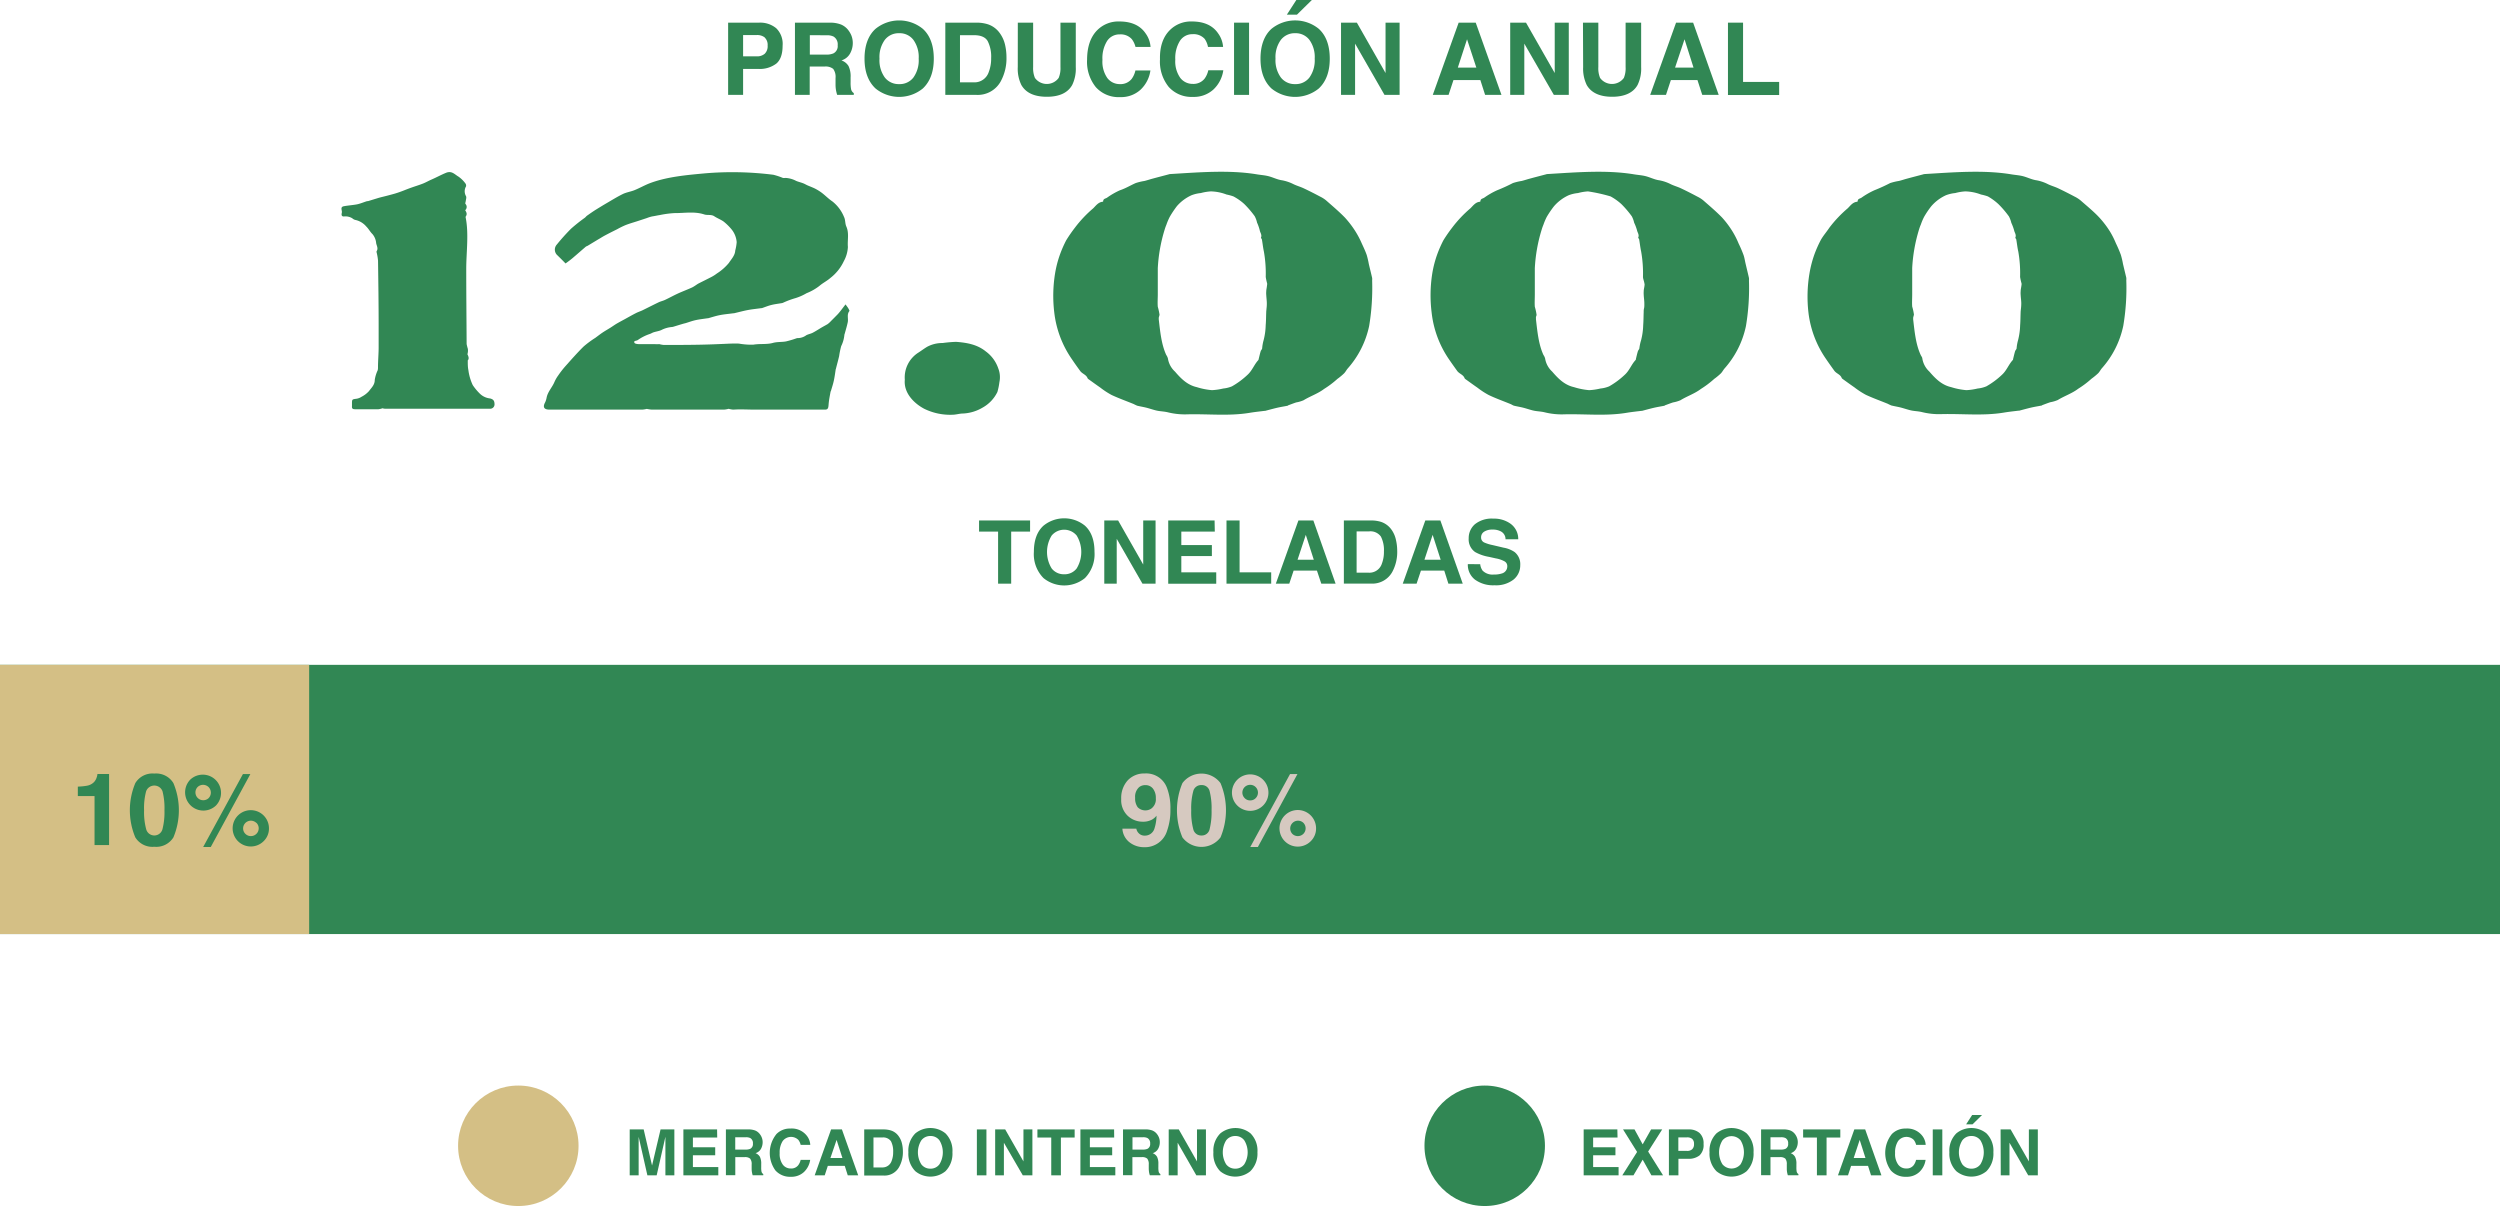 <svg xmlns="http://www.w3.org/2000/svg" viewBox="0 0 572.77 276.31"><defs><style>.cls-1{fill:#318754;}.cls-2{fill:#d4bf85;}.cls-3{fill:#d6c9c0;}</style></defs><g id="Layer_2" data-name="Layer 2"><g id="Layer_1-2" data-name="Layer 1"><path class="cls-1" d="M177.85,14.58a6.3,6.3,0,0,1-4.15,1.21h-3.45v5.95h-3.43V5.19h7.1a5.75,5.75,0,0,1,3.92,1.28,5,5,0,0,1,1.46,4C179.3,12.39,178.82,13.77,177.85,14.58Zm-2.64-6a2.82,2.82,0,0,0-1.84-.55h-3.12v4.88h3.12a2.63,2.63,0,0,0,1.84-.6,2.4,2.4,0,0,0,.66-1.88A2.29,2.29,0,0,0,175.21,8.61Z"/><path class="cls-1" d="M192.69,5.62a4.09,4.09,0,0,1,1.55,1.15,5.45,5.45,0,0,1,.83,1.39,4.75,4.75,0,0,1,.31,1.75,4.91,4.91,0,0,1-.6,2.31,3.36,3.36,0,0,1-2,1.62,3.07,3.07,0,0,1,1.63,1.3,5.46,5.46,0,0,1,.47,2.59v1.11a8.2,8.2,0,0,0,.1,1.54,1.41,1.41,0,0,0,.63.95v.41h-3.81c-.11-.36-.18-.66-.23-.89a7.35,7.35,0,0,1-.14-1.42l0-1.54a3.1,3.1,0,0,0-.54-2.11,2.8,2.8,0,0,0-2-.53h-3.38v6.49h-3.38V5.19h7.91A7,7,0,0,1,192.69,5.62Zm-7.15,2.44v4.45h3.72a3.93,3.93,0,0,0,1.66-.27,1.84,1.84,0,0,0,1-1.86,2.08,2.08,0,0,0-.94-2,3.37,3.37,0,0,0-1.6-.3Z"/><path class="cls-1" d="M211.43,20.27a8.58,8.58,0,0,1-10.84,0c-1.68-1.58-2.52-3.85-2.52-6.83s.84-5.31,2.52-6.83a8.58,8.58,0,0,1,10.84,0q2.5,2.28,2.51,6.83C213.94,16.42,213.1,18.69,211.43,20.27Zm-2.16-2.51a6.77,6.77,0,0,0,1.21-4.32,6.73,6.73,0,0,0-1.21-4.3A3.93,3.93,0,0,0,206,7.61a4,4,0,0,0-3.28,1.52,6.68,6.68,0,0,0-1.22,4.31,6.71,6.71,0,0,0,1.22,4.32A4,4,0,0,0,206,19.27,3.94,3.94,0,0,0,209.27,17.76Z"/><path class="cls-1" d="M226.28,5.55a5.45,5.45,0,0,1,2.82,2.1,7.26,7.26,0,0,1,1.18,2.67,12.79,12.79,0,0,1,.31,2.74,11,11,0,0,1-1.32,5.59,6,6,0,0,1-5.56,3.09h-7.13V5.19h7.13A8.41,8.41,0,0,1,226.28,5.55Zm-6.34,2.51V18.87h3.19a3.45,3.45,0,0,0,3.42-2.42,8.51,8.51,0,0,0,.53-3.15,7.84,7.84,0,0,0-.79-3.88c-.53-.91-1.58-1.36-3.16-1.36Z"/><path class="cls-1" d="M233.19,5.19h3.51V15.35a5.77,5.77,0,0,0,.41,2.5,3.36,3.36,0,0,0,5.44,0,5.77,5.77,0,0,0,.41-2.5V5.19h3.51V15.36a8.48,8.48,0,0,1-.82,4.11q-1.52,2.7-5.81,2.7T234,19.47a8.48,8.48,0,0,1-.82-4.11Z"/><path class="cls-1" d="M251.38,6.92a6.83,6.83,0,0,1,5.09-2c2.75,0,4.77.92,6,2.74a6,6,0,0,1,1.13,3.09h-3.45a4.89,4.89,0,0,0-.85-1.79,3.41,3.41,0,0,0-2.74-1.08,3.37,3.37,0,0,0-2.92,1.52,7.44,7.44,0,0,0-1.06,4.31,6.55,6.55,0,0,0,1.12,4.17,3.55,3.55,0,0,0,2.86,1.39,3.25,3.25,0,0,0,2.72-1.2,5.08,5.08,0,0,0,.85-1.92h3.44a7.47,7.47,0,0,1-2.27,4.41,6.61,6.61,0,0,1-4.68,1.69,7,7,0,0,1-5.56-2.29,9.22,9.22,0,0,1-2-6.31C249.08,10.71,249.84,8.48,251.38,6.92Z"/><path class="cls-1" d="M268,6.92a6.83,6.83,0,0,1,5.09-2c2.75,0,4.77.92,6,2.74a6,6,0,0,1,1.13,3.09h-3.46A4.74,4.74,0,0,0,276,8.91a3.41,3.41,0,0,0-2.74-1.08,3.37,3.37,0,0,0-2.92,1.52,7.44,7.44,0,0,0-1.07,4.31,6.54,6.54,0,0,0,1.13,4.17,3.55,3.55,0,0,0,2.86,1.39,3.25,3.25,0,0,0,2.72-1.2,5.08,5.08,0,0,0,.85-1.92h3.44A7.47,7.47,0,0,1,278,20.51a6.62,6.62,0,0,1-4.69,1.69,7,7,0,0,1-5.55-2.29,9.22,9.22,0,0,1-2-6.31C265.69,10.71,266.45,8.48,268,6.92Z"/><path class="cls-1" d="M286.17,21.74h-3.44V5.19h3.44Z"/><path class="cls-1" d="M302.15,20.27a8.59,8.59,0,0,1-10.85,0c-1.67-1.58-2.51-3.85-2.51-6.83s.84-5.31,2.51-6.83a8.59,8.59,0,0,1,10.85,0q2.5,2.28,2.51,6.83C304.66,16.42,303.82,18.69,302.15,20.27ZM300,17.76a6.77,6.77,0,0,0,1.21-4.32A6.73,6.73,0,0,0,300,9.14a3.93,3.93,0,0,0-3.26-1.53,4,4,0,0,0-3.28,1.52,6.68,6.68,0,0,0-1.23,4.31,6.71,6.71,0,0,0,1.23,4.32,4,4,0,0,0,3.28,1.51A3.94,3.94,0,0,0,300,17.76ZM300.56,0l-3.42,3.36h-2.31L297,0Z"/><path class="cls-1" d="M307.24,5.19h3.63l6.57,11.54V5.19h3.22V21.74H317.2L310.46,10V21.74h-3.22Z"/><path class="cls-1" d="M334.19,5.19h3.91L344,21.74h-3.75l-1.09-3.4H333l-1.12,3.4h-3.62ZM334,15.49h4.24L336.11,9Z"/><path class="cls-1" d="M346,5.19h3.62l6.58,11.54V5.19h3.22V21.74H356L349.23,10V21.74H346Z"/><path class="cls-1" d="M362.67,5.19h3.52V15.35a5.8,5.8,0,0,0,.4,2.5,3.37,3.37,0,0,0,5.45,0,5.8,5.8,0,0,0,.4-2.5V5.19H376V15.36a8.48,8.48,0,0,1-.82,4.11c-1,1.8-3,2.7-5.82,2.7s-4.8-.9-5.83-2.7a8.59,8.59,0,0,1-.82-4.11Z"/><path class="cls-1" d="M384,5.19h3.91l5.86,16.55H390l-1.1-3.4h-6.09l-1.12,3.4h-3.62Zm-.23,10.3H388L385.94,9Z"/><path class="cls-1" d="M395.89,5.19h3.46V18.77h8.27v3H395.89Z"/><rect class="cls-1" y="152.32" width="572.77" height="61.68"/><rect class="cls-2" y="152.32" width="70.83" height="61.68"/><path class="cls-1" d="M17.83,182.39v-2.17A14.64,14.64,0,0,0,20,180a3,3,0,0,0,1.57-.85,2.83,2.83,0,0,0,.62-1.17,2.41,2.41,0,0,0,.13-.65h2.67v16.28H21.66V182.39Z"/><path class="cls-1" d="M39.73,179.42a16.08,16.08,0,0,1,0,12.43A4.62,4.62,0,0,1,35.36,194,4.61,4.61,0,0,1,31,191.85a16.08,16.08,0,0,1,0-12.43,4.59,4.59,0,0,1,4.36-2.19A4.61,4.61,0,0,1,39.73,179.42Zm-6.25,10.52a1.93,1.93,0,0,0,3.75,0,15.76,15.76,0,0,0,.45-4.3,15.56,15.56,0,0,0-.45-4.36,2,2,0,0,0-3.75,0,15,15,0,0,0-.47,4.36A15.25,15.25,0,0,0,33.48,189.94Z"/><path class="cls-1" d="M49.48,184.55a4.18,4.18,0,0,1-5.91-5.91,4.18,4.18,0,0,1,5.91,5.91Zm-1.69-1.69a1.8,1.8,0,0,0,0-2.53,1.8,1.8,0,0,0-2.53,0,1.79,1.79,0,0,0,2.53,2.53Zm7.87-5.52h1.7l-9.07,16.71H46.55Zm4.73,15.39a4.16,4.16,0,1,1,1.23-3A4,4,0,0,1,60.39,192.73Zm-1.69-4.22a1.78,1.78,0,0,0-3,1.26,1.72,1.72,0,0,0,.52,1.27,1.79,1.79,0,0,0,2.52,0,1.77,1.77,0,0,0,0-2.53Z"/><path class="cls-3" d="M258.33,178.83a5.14,5.14,0,0,1,3.93-1.62,5.06,5.06,0,0,1,5.1,3.29,12.86,12.86,0,0,1,.79,4.9,14,14,0,0,1-.76,4.93,5.28,5.28,0,0,1-5.28,3.77,5.35,5.35,0,0,1-3.29-1.09,4.26,4.26,0,0,1-1.67-3.16h3.19A2,2,0,0,0,261,191a1.86,1.86,0,0,0,1.31.45,2.28,2.28,0,0,0,2.22-1.75,10,10,0,0,0,.44-2.82,3.62,3.62,0,0,1-.93.84,4.23,4.23,0,0,1-2.21.54,5,5,0,0,1-3.45-1.34,4.94,4.94,0,0,1-1.5-3.87A6,6,0,0,1,258.33,178.83Zm5.39,6.46a2.63,2.63,0,0,0,1.09-2.41,3.42,3.42,0,0,0-.65-2.19,2.13,2.13,0,0,0-1.76-.81,2.19,2.19,0,0,0-1.41.46,2.92,2.92,0,0,0-.92,2.44,3.4,3.4,0,0,0,.59,2.17,2.47,2.47,0,0,0,3.06.34Z"/><path class="cls-3" d="M279.63,179.42a16.08,16.08,0,0,1,0,12.43,5.46,5.46,0,0,1-8.73,0,16.08,16.08,0,0,1,0-12.43,5.45,5.45,0,0,1,8.73,0Zm-6.25,10.52a1.85,1.85,0,0,0,1.89,1.48,1.83,1.83,0,0,0,1.87-1.48,16.24,16.24,0,0,0,.44-4.3,16,16,0,0,0-.44-4.36,1.81,1.81,0,0,0-1.87-1.41,1.84,1.84,0,0,0-1.89,1.41,15.12,15.12,0,0,0-.46,4.36A15.31,15.31,0,0,0,273.38,189.94Z"/><path class="cls-3" d="M289.39,184.55a4.2,4.2,0,0,1-5.92,0,4.18,4.18,0,1,1,5.92,0Zm-1.7-1.69a1.8,1.8,0,0,0,0-2.53,1.75,1.75,0,0,0-1.26-.52,1.78,1.78,0,0,0-1.26,3.05,1.68,1.68,0,0,0,1.26.52A1.71,1.71,0,0,0,287.69,182.86Zm7.87-5.52h1.7l-9.07,16.71h-1.74Zm4.74,15.39a4.19,4.19,0,1,1,1.22-3A4.05,4.05,0,0,1,300.3,192.73Zm-1.69-4.22a1.79,1.79,0,0,0-2.53,2.53,1.8,1.8,0,0,0,2.53,0,1.8,1.8,0,0,0,0-2.53Z"/><path class="cls-1" d="M236,119.24v2.56h-4.33v11.93h-3V121.8h-4.36v-2.56Z"/><path class="cls-1" d="M248.57,132.44a7.52,7.52,0,0,1-9.5,0,7.8,7.8,0,0,1-2.2-6q0-4,2.2-6a7.52,7.52,0,0,1,9.5,0q2.19,2,2.19,6A7.83,7.83,0,0,1,248.57,132.44Zm-1.9-2.2a7.25,7.25,0,0,0,0-7.55,3.74,3.74,0,0,0-5.72,0,7.19,7.19,0,0,0,0,7.55,3.51,3.51,0,0,0,2.87,1.33A3.46,3.46,0,0,0,246.67,130.24Z"/><path class="cls-1" d="M253,119.24h3.17l5.75,10.1v-10.1h2.83v14.49h-3l-5.9-10.28v10.28H253Z"/><path class="cls-1" d="M278.32,121.8h-7.67v3.08h7v2.52h-7v3.72h8v2.61h-11V119.24h10.62Z"/><path class="cls-1" d="M281,119.24h3v11.88h7.24v2.61H281Z"/><path class="cls-1" d="M297.48,119.24h3.42L306,133.73h-3.28l-1-3h-5.34l-1,3H292.3Zm-.2,9H301l-1.83-5.7Z"/><path class="cls-1" d="M316.36,119.55a4.82,4.82,0,0,1,2.47,1.84,6.28,6.28,0,0,1,1,2.34,10.87,10.87,0,0,1,.28,2.4A9.62,9.62,0,0,1,319,131a5.23,5.23,0,0,1-4.86,2.71h-6.25V119.24h6.25A7.75,7.75,0,0,1,316.36,119.55Zm-5.55,2.2v9.46h2.8a3,3,0,0,0,3-2.11,7.46,7.46,0,0,0,.46-2.76,6.83,6.83,0,0,0-.69-3.4,2.93,2.93,0,0,0-2.76-1.19Z"/><path class="cls-1" d="M326.55,119.24H330l5.13,14.49h-3.29l-.95-3h-5.34l-1,3h-3.17Zm-.2,9h3.72l-1.84-5.7Z"/><path class="cls-1" d="M339.13,129.26a3,3,0,0,0,.55,1.48,3.22,3.22,0,0,0,2.58.89,5.53,5.53,0,0,0,1.78-.23,1.68,1.68,0,0,0,1.29-1.68,1.23,1.23,0,0,0-.63-1.11,6.5,6.5,0,0,0-2-.68l-1.57-.35a9.82,9.82,0,0,1-3.18-1.11,3.53,3.53,0,0,1-1.46-3.13,4.19,4.19,0,0,1,1.43-3.24,6.16,6.16,0,0,1,4.21-1.28,6.47,6.47,0,0,1,4,1.21,4.3,4.3,0,0,1,1.71,3.52h-2.91a2,2,0,0,0-1.17-1.85,3.87,3.87,0,0,0-1.8-.37,3.44,3.44,0,0,0-1.91.47,1.51,1.51,0,0,0-.72,1.32,1.23,1.23,0,0,0,.7,1.16,9.07,9.07,0,0,0,1.93.6l2.54.6a6.43,6.43,0,0,1,2.51,1,3.55,3.55,0,0,1,1.29,3,4.18,4.18,0,0,1-1.53,3.3,6.5,6.5,0,0,1-4.34,1.31,7.09,7.09,0,0,1-4.5-1.29,4.29,4.29,0,0,1-1.64-3.55Z"/><path class="cls-1" d="M87.63,93.54a3.85,3.85,0,0,1-.92.22c-1.79,0-3.58,0-5.38,0-.51,0-.75-.16-.69-.69,0-.16,0-.33,0-.5,0-1.11,0-1.07,1.08-1.22a3,3,0,0,0,1.14-.46,5.87,5.87,0,0,0,1.68-1.29c.56-.77,1.33-1.42,1.32-2.57a8,8,0,0,1,.67-2.19,2.22,2.22,0,0,0,.07-.63c0-1.62.16-3.19.15-4.81,0-1.06,0-2.12,0-3.18,0-.57,0-1.13,0-1.7,0-4.94-.07-9.86-.14-14.81a12.07,12.07,0,0,0-.34-1.95c0-.07,0-.16,0-.2.47-.63,0-1.31-.09-1.86a3.68,3.68,0,0,0-.84-2.06c-.54-.52-.89-1.23-1.43-1.75a4.53,4.53,0,0,0-2.55-1.51,1.59,1.59,0,0,1-.65-.37,3,3,0,0,0-1.93-.41c-.66,0-.53-.56-.46-.89.1-.5-.47-1.28.45-1.46s2-.24,3.06-.44c.75-.16,1.46-.47,2.19-.7.13-.05.28,0,.42-.07l2.32-.71c.64-.18,1.28-.32,1.92-.49s1.23-.32,1.84-.5,1.37-.45,2-.7,1.14-.45,1.71-.65c.89-.32,1.81-.59,2.69-.94.68-.27,1.31-.65,2-.94,1.1-.48,2.15-1.06,3.27-1.52,1.33-.54,2,.39,2.83.86A6.84,6.84,0,0,1,106.61,42a.83.83,0,0,1,.16.71,2.2,2.2,0,0,0,0,2.23c.14.28,0,.7-.05,1.05s-.18.6-.07.74a1,1,0,0,1-.07,1.43c.43.68.43,1,.08,1.53.79,3.68.17,8.07.16,11.85,0,5.77.06,11.53.09,17.29a11.09,11.09,0,0,0,.28,1.1,2.86,2.86,0,0,1-.1,1.23c.27.54.42,1.06.08,1.4,0,.87,0,1.55.14,2.22a11.46,11.46,0,0,0,1,3.45,12.29,12.29,0,0,0,1.67,2,3.94,3.94,0,0,0,2.32,1.06c.69.2,1,.47,1,1.36a1,1,0,0,1-1,1c-7.93,0-15.86,0-23.78,0A2.76,2.76,0,0,1,87.63,93.54Z"/><path class="cls-1" d="M151.06,78.84a5.58,5.58,0,0,0,1,.19c3.77,0,7.52,0,11.29-.14l2.47-.1c1.16-.05,2.31-.12,3.46-.07a16.74,16.74,0,0,0,3.3.25c1.53-.27,3.11,0,4.55-.42,1-.26,2-.15,2.95-.33a21.59,21.59,0,0,0,2.34-.69,1,1,0,0,1,.41-.07,3.36,3.36,0,0,0,1.92-.67c.44-.22.95-.31,1.4-.53s1.14-.65,1.71-1,1.18-.67,1.75-1a5.21,5.21,0,0,0,.78-.71c.5-.49,1-1,1.49-1.5s1.12-1.39,1.84-2.31c.28.39.51.67.69,1s.24.46.18.54c-.62.79-.19,1.7-.36,2.53s-.45,1.75-.69,2.62a1.43,1.43,0,0,0-.09.34,7.33,7.33,0,0,1-.73,2.54,19,19,0,0,0-.47,2.29c-.22.94-.48,1.88-.72,2.82,0,.05,0,.09-.05.13-.14.89-.25,1.78-.44,2.65s-.43,1.56-.66,2.35c0,.06-.08.12-.09.19-.15.85-.33,1.71-.42,2.58s0,1.53-.84,1.53c-5.2,0-10.78,0-16,0-1.69,0-3.35-.12-5,0a4.72,4.72,0,0,1-1.08-.19,5.92,5.92,0,0,1-1.08.19q-8.25,0-16.52,0a8.68,8.68,0,0,1-1.17-.17,6.22,6.22,0,0,1-1.05.17H125.92c-1.3,0-1.63-.58-1-1.72a4.59,4.59,0,0,0,.33-1.11c.29-1.31,1.25-2.27,1.76-3.46a7.85,7.85,0,0,1,.88-1.54,22.36,22.36,0,0,1,1.54-2c1.4-1.57,2.78-3.15,4.27-4.62a22.1,22.1,0,0,1,2.7-2c.56-.41,1.1-.84,1.67-1.22s1.24-.76,1.86-1.15c.44-.28.87-.59,1.32-.86.63-.37,1.28-.71,1.92-1.06.84-.46,1.67-.94,2.52-1.37.48-.25,1-.41,1.49-.64,1.25-.61,2.49-1.25,3.74-1.85.47-.22,1-.33,1.46-.55,1-.47,1.95-1,2.95-1.46s2.14-.88,3.19-1.36c.52-.24,1-.63,1.46-.9,1-.51,2-1,2.93-1.48a8.76,8.76,0,0,0,1.33-.84A11.74,11.74,0,0,0,167,60.23c.55-.86,1.38-1.67,1.45-2.83a10.3,10.3,0,0,0,.33-1.92,5.28,5.28,0,0,0-1.18-2.94,12.58,12.58,0,0,0-1.76-1.74c-.67-.5-1.49-.78-2.19-1.25s-1.58-.18-2.29-.42c-2.25-.74-4.53-.29-6.78-.31a22.29,22.29,0,0,0-3.41.45c-.56.08-1.15.23-1.74.31a7.92,7.92,0,0,0-1.23.38l-2.19.72c-.9.29-1.82.55-2.71.9a19.88,19.88,0,0,0-1.91.94c-.94.47-1.88.94-2.8,1.43-.53.28-1,.6-1.54.9l-2.45,1.48a2.22,2.22,0,0,0-.38.18c-1,.86-2,1.74-3,2.59-.5.42-1,.8-1.65,1.26-.68-.71-1.34-1.36-2-2a1.73,1.73,0,0,1,0-2.33,46.86,46.86,0,0,1,3.26-3.63A39.29,39.29,0,0,1,134,49.88c.18-.14.32-.35.51-.48.71-.5,1.42-1,2.15-1.45s1.48-.91,2.23-1.35c1.26-.73,2.5-1.51,3.81-2.15.85-.41,1.83-.54,2.71-.9,1.07-.44,2.08-1,3.15-1.45,4-1.6,8.78-2,13-2.39a74.82,74.82,0,0,1,15.62.33,15.89,15.89,0,0,1,2.18.72,1.56,1.56,0,0,0,.57,0,5.84,5.84,0,0,1,2.48.69c.48.2,1,.32,1.49.5s.76.37,1.15.54,1,.4,1.56.66a11.22,11.22,0,0,1,1.64,1c.84.64,1.59,1.42,2.46,2a8.71,8.71,0,0,1,2.68,3.6c.31.63.21,1.47.5,2.12.7,1.55.23,3.15.37,4.72a7.53,7.53,0,0,1-.94,3.26,10.43,10.43,0,0,1-3.07,3.83c-.78.69-1.76,1.16-2.55,1.85a12.05,12.05,0,0,1-2.92,1.65,11.78,11.78,0,0,1-2.56,1.13,19.3,19.3,0,0,0-2.85,1.07,1.17,1.17,0,0,1-.2.06c-.81.14-1.63.23-2.43.43s-1.46.48-2.19.73l-.13,0c-1,.14-2.06.24-3.07.43s-2.12.49-3.18.74l-.13,0c-1,.14-2.06.22-3.08.42s-1.83.48-2.75.73l-.14,0c-.9.14-1.82.23-2.71.43s-1.51.45-2.27.68l-.41.1c-.8.23-1.6.48-2.39.72a1.45,1.45,0,0,1-.35.07,6.52,6.52,0,0,0-2.47.72c-.54.23-1.14.31-1.71.49-.3.09-.57.28-.87.38a10.64,10.64,0,0,0-2.83,1.44l-.06,0c-.23.19-.87.05-.65.59.09.2.61.29.94.3,1.23,0,2.46,0,3.69,0A7,7,0,0,0,151.06,78.84Z"/><path class="cls-1" d="M207.3,87a6.72,6.72,0,0,1,3.12-6.22c.68-.44,1.33-.93,2-1.33a7.35,7.35,0,0,1,3.54-.86,30,30,0,0,1,3.1-.27c2.43.19,4.8.58,6.8,2.2a8,8,0,0,1,2.86,3.91,5.44,5.44,0,0,1,.25,3.13,14,14,0,0,1-.46,2.25,8.16,8.16,0,0,1-3.38,3.57,9.65,9.65,0,0,1-4.48,1.36c-.8,0-1.6.27-2.4.28a13.47,13.47,0,0,1-6.49-1.36C209.58,92.52,207,90.14,207.3,87Z"/><path class="cls-1" d="M241.72,62.68a24.67,24.67,0,0,1,1.17-4.49,27.27,27.27,0,0,1,1.38-3.13,33.75,33.75,0,0,1,2-2.89,27.57,27.57,0,0,1,4.19-4.44c.59-.57,1.15-1.4,2.13-1.5.06,0,.16-.08.16-.12,0-.56.48-.59.84-.79a17,17,0,0,1,3-1.73c1.28-.42,2.4-1.12,3.61-1.65a13,13,0,0,1,2-.48c.57-.14,1.14-.33,1.71-.49l1.11-.3,2.7-.71a2,2,0,0,1,.33-.08c6.46-.38,13.48-1,19.89.06.81.14,1.65.19,2.44.37,1.15.25,2.22.85,3.37,1a9.66,9.66,0,0,1,2.59.88c.75.37,1.58.59,2.34.95,1.28.6,2.53,1.24,3.77,1.9a6.71,6.71,0,0,1,1.39.89c1.45,1.28,2.94,2.53,4.29,3.92a22.28,22.28,0,0,1,2.46,3.24A20.5,20.5,0,0,1,312,55.79c.4.86.81,1.74,1.13,2.64a20.09,20.09,0,0,1,.48,2.07c.25,1.06.52,2.12.76,3.18a2.69,2.69,0,0,1,0,.57,53.28,53.28,0,0,1-.69,10.45,21.34,21.34,0,0,1-4.93,9.75c-.29.35-.5.78-.82,1.1a14.24,14.24,0,0,1-1.26,1.07,3.75,3.75,0,0,0-.44.35,21.4,21.4,0,0,1-2.87,2.14c-1.45,1.1-3.17,1.65-4.7,2.59a7.47,7.47,0,0,1-1.7.5c-.6.2-1.19.43-1.79.65-.06,0-.11.1-.17.11-.77.15-1.54.27-2.3.44-.95.22-1.89.48-2.84.73a.65.65,0,0,1-.13,0c-1.1.14-2.2.25-3.3.43-4.8.82-9.64.24-14.46.37a16.18,16.18,0,0,1-4.34-.45c-.79-.2-1.55-.22-2.32-.35s-1.79-.5-2.69-.73c-.69-.17-1.39-.28-2.08-.45a8.34,8.34,0,0,1-.8-.38c-1.69-.69-3.4-1.3-5.05-2.07a18,18,0,0,1-2.59-1.69c-.9-.62-1.79-1.27-2.68-1.91a.67.67,0,0,1-.25-.25c-.31-.84-1.25-1-1.72-1.7-.62-.85-1.24-1.71-1.82-2.58a23.45,23.45,0,0,1-4.09-10.79A32,32,0,0,1,241.72,62.68Zm23.76,10.16c0,.1,0,.21,0,.32.31,2.66.58,5.71,1.72,8.17a2.59,2.59,0,0,1,.38.81,5.14,5.14,0,0,0,1.62,3c1.35,1.57,2.81,3.07,5,3.56a16,16,0,0,0,3.47.69,14.46,14.46,0,0,0,2.59-.38,6.92,6.92,0,0,0,2-.5,18.44,18.44,0,0,0,3.55-2.63c1.11-1,1.53-2.38,2.51-3.41.06-.06,0-.18.07-.27.14-.58.27-1.16.44-1.72.07-.24.31-.44.34-.67a9.63,9.63,0,0,1,.34-1.89,14.92,14.92,0,0,0,.47-3.42c.09-1,.08-1.94.12-2.9,0-.31.05-.61.07-.92a8.77,8.77,0,0,0,.07-1.15c0-.65-.1-1.29-.13-1.94a5,5,0,0,1,0-.86c0-.36.1-.71.14-1.07s.09-.51.06-.73a13.36,13.36,0,0,1-.32-1.47,29,29,0,0,0-.42-5.81c-.2-.9-.29-1.83-.45-2.74,0-.17-.27-.37-.22-.47.28-.63-.19-1.13-.28-1.67A10.27,10.27,0,0,0,288,51a5.71,5.71,0,0,0-.54-1.47,22.32,22.32,0,0,0-2.41-2.81A12.28,12.28,0,0,0,282.59,45a11,11,0,0,0-1.57-.43,10.69,10.69,0,0,0-3.61-.72,11.41,11.41,0,0,0-2.29.38,8.18,8.18,0,0,0-2.13.5,9.73,9.73,0,0,0-3.37,2.52A22.79,22.79,0,0,0,268,49.68a13.86,13.86,0,0,0-.77,1.81,10.9,10.9,0,0,0-.39,1.09,36.24,36.24,0,0,0-1.58,8.87c0,2,0,4,0,6,0,.93-.08,1.9,0,2.83a13.58,13.58,0,0,1,.4,1.84,5.26,5.26,0,0,1-.15.53A1.48,1.48,0,0,0,265.48,72.84Z"/><path class="cls-1" d="M328.14,62.68a24.67,24.67,0,0,1,1.17-4.49,27.27,27.27,0,0,1,1.38-3.13,33.75,33.75,0,0,1,2-2.89,28,28,0,0,1,4.19-4.44c.59-.57,1.15-1.4,2.13-1.5.06,0,.17-.08.17-.12,0-.56.47-.59.83-.79a17.35,17.35,0,0,1,3-1.73,39.42,39.42,0,0,0,3.61-1.65,13,13,0,0,1,2-.48c.57-.14,1.14-.33,1.71-.49l1.11-.3,2.7-.71a2,2,0,0,1,.33-.08c6.46-.38,13.48-1,19.89.06.82.14,1.65.19,2.45.37,1.14.25,2.21.85,3.36,1a9.55,9.55,0,0,1,2.59.88c.75.37,1.58.59,2.35.95,1.27.6,2.52,1.24,3.76,1.9a6.71,6.71,0,0,1,1.39.89c1.46,1.28,2.94,2.53,4.29,3.92A21.59,21.59,0,0,1,397,53.14a19.3,19.3,0,0,1,1.33,2.65,27.93,27.93,0,0,1,1.13,2.64c.23.66.32,1.38.49,2.07.25,1.06.51,2.12.75,3.18a2.16,2.16,0,0,1,0,.57,52.52,52.52,0,0,1-.69,10.45,21.15,21.15,0,0,1-4.93,9.75c-.29.35-.5.78-.82,1.1a14.24,14.24,0,0,1-1.26,1.07,3.75,3.75,0,0,0-.44.35,21.4,21.4,0,0,1-2.87,2.14c-1.45,1.1-3.17,1.65-4.69,2.59a7.78,7.78,0,0,1-1.7.5c-.61.2-1.2.43-1.8.65-.06,0-.11.1-.17.11-.77.15-1.54.27-2.3.44-.95.22-1.89.48-2.83.73a.74.74,0,0,1-.14,0c-1.1.14-2.2.25-3.29.43-4.81.82-9.65.24-14.47.37a16.18,16.18,0,0,1-4.34-.45c-.79-.2-1.55-.22-2.32-.35s-1.78-.5-2.69-.73c-.68-.17-1.39-.28-2.08-.45-.28-.08-.52-.27-.8-.38-1.68-.69-3.4-1.3-5-2.07a18.54,18.54,0,0,1-2.59-1.69c-.9-.62-1.79-1.27-2.68-1.91a.67.67,0,0,1-.25-.25c-.3-.84-1.24-1-1.72-1.7-.61-.85-1.23-1.71-1.82-2.58A23.45,23.45,0,0,1,328,71.62,32,32,0,0,1,328.14,62.68ZM351.9,72.84c0,.1,0,.21,0,.32.31,2.66.58,5.71,1.72,8.17a2.59,2.59,0,0,1,.38.81,5.2,5.2,0,0,0,1.62,3c1.35,1.57,2.81,3.07,5,3.56a16,16,0,0,0,3.48.69,14.35,14.35,0,0,0,2.58-.38,6.92,6.92,0,0,0,2-.5,18.44,18.44,0,0,0,3.55-2.63c1.11-1,1.53-2.38,2.51-3.41.06-.06.05-.18.07-.27.14-.58.27-1.16.44-1.72.07-.24.31-.44.34-.67A10.46,10.46,0,0,1,376,77.9a15.49,15.49,0,0,0,.47-3.42c.08-1,.07-1.94.11-2.9,0-.31,0-.61.08-.92s.08-.76.07-1.15c0-.65-.11-1.29-.14-1.94a6.24,6.24,0,0,1,0-.86c0-.36.1-.71.15-1.07s.08-.51,0-.73c-.06-.5-.31-1-.32-1.47a29,29,0,0,0-.42-5.81c-.2-.9-.29-1.83-.45-2.74,0-.17-.27-.37-.22-.47.29-.63-.18-1.13-.28-1.67a10.27,10.27,0,0,0-.65-1.72,5.71,5.71,0,0,0-.54-1.47,22.25,22.25,0,0,0-2.4-2.81A12.64,12.64,0,0,0,369,45a37.68,37.68,0,0,0-5.18-1.15,11.41,11.41,0,0,0-2.29.38,8.18,8.18,0,0,0-2.13.5A9.82,9.82,0,0,0,356,47.29a22.79,22.79,0,0,0-1.62,2.39,13.86,13.86,0,0,0-.77,1.81,10.9,10.9,0,0,0-.39,1.09,36.24,36.24,0,0,0-1.58,8.87c0,2,0,4,0,6,0,.93-.07,1.9,0,2.83a12.21,12.21,0,0,1,.4,1.84c0,.18-.11.35-.14.53A.75.75,0,0,0,351.9,72.84Z"/><path class="cls-1" d="M414.56,62.68a25.51,25.51,0,0,1,1.17-4.49,27.34,27.34,0,0,1,1.39-3.13c.54-1,1.36-1.92,2-2.89a28.08,28.08,0,0,1,4.2-4.44c.59-.57,1.14-1.4,2.13-1.5.06,0,.16-.08.16-.12,0-.56.48-.59.83-.79a17.72,17.72,0,0,1,3-1.73,39.42,39.42,0,0,0,3.61-1.65,13.25,13.25,0,0,1,2-.48c.58-.14,1.14-.33,1.71-.49l1.11-.3,2.7-.71a1.87,1.87,0,0,1,.34-.08c6.45-.38,13.47-1,19.88.06.82.14,1.65.19,2.45.37,1.14.25,2.22.85,3.36,1a9.55,9.55,0,0,1,2.59.88c.76.37,1.59.59,2.35.95,1.27.6,2.52,1.24,3.77,1.9a6.92,6.92,0,0,1,1.38.89c1.46,1.28,3,2.53,4.29,3.92a21.59,21.59,0,0,1,2.46,3.24,19.3,19.3,0,0,1,1.33,2.65,27.93,27.93,0,0,1,1.13,2.64,17.81,17.81,0,0,1,.49,2.07c.25,1.06.51,2.12.76,3.18a2.69,2.69,0,0,1,0,.57,51.78,51.78,0,0,1-.69,10.45,21.15,21.15,0,0,1-4.93,9.75c-.29.35-.5.78-.81,1.1a14.37,14.37,0,0,1-1.27,1.07,4.82,4.82,0,0,0-.44.35,21.4,21.4,0,0,1-2.87,2.14c-1.45,1.1-3.17,1.65-4.69,2.59a7.78,7.78,0,0,1-1.7.5c-.61.2-1.2.43-1.79.65-.07,0-.12.1-.18.11-.77.15-1.54.27-2.3.44-.95.22-1.89.48-2.83.73a.74.74,0,0,1-.14,0c-1.1.14-2.2.25-3.29.43-4.81.82-9.65.24-14.47.37a16.18,16.18,0,0,1-4.34-.45c-.79-.2-1.55-.22-2.31-.35s-1.79-.5-2.69-.73c-.69-.17-1.4-.28-2.08-.45a8.5,8.5,0,0,1-.81-.38c-1.68-.69-3.4-1.3-5.05-2.07a18.54,18.54,0,0,1-2.59-1.69c-.9-.62-1.79-1.27-2.68-1.91a.75.75,0,0,1-.25-.25c-.3-.84-1.24-1-1.72-1.7-.61-.85-1.23-1.71-1.82-2.58a23.45,23.45,0,0,1-4.09-10.79A32,32,0,0,1,414.56,62.68Zm23.76,10.16c0,.1,0,.21,0,.32.31,2.66.58,5.71,1.73,8.17.12.27.36.53.37.81a5.2,5.2,0,0,0,1.62,3c1.35,1.57,2.81,3.07,5,3.56a16.13,16.13,0,0,0,3.48.69,14.35,14.35,0,0,0,2.58-.38,6.84,6.84,0,0,0,2-.5,18.14,18.14,0,0,0,3.55-2.63c1.11-1,1.54-2.38,2.51-3.41.06-.06.05-.18.07-.27.15-.58.27-1.16.44-1.72.07-.24.32-.44.35-.67a9.63,9.63,0,0,1,.34-1.89,15.49,15.49,0,0,0,.47-3.42c.08-1,.07-1.94.11-2.9,0-.31.05-.61.08-.92a10.92,10.92,0,0,0,.07-1.15c0-.65-.11-1.29-.14-1.94a5,5,0,0,1,0-.86c0-.36.09-.71.14-1.07s.09-.51.06-.73a13.44,13.44,0,0,1-.33-1.47,29,29,0,0,0-.41-5.81c-.21-.9-.3-1.83-.46-2.74,0-.17-.27-.37-.22-.47.29-.63-.18-1.13-.28-1.67a11.17,11.17,0,0,0-.64-1.72,6.12,6.12,0,0,0-.55-1.47,22.25,22.25,0,0,0-2.4-2.81A12.87,12.87,0,0,0,455.44,45a11,11,0,0,0-1.57-.43,10.74,10.74,0,0,0-3.61-.72,11.39,11.39,0,0,0-2.3.38,8.18,8.18,0,0,0-2.13.5,9.79,9.79,0,0,0-3.36,2.52,20.07,20.07,0,0,0-1.62,2.39,12.61,12.61,0,0,0-.77,1.81,8.93,8.93,0,0,0-.4,1.09,36.24,36.24,0,0,0-1.58,8.87c0,2,0,4,0,6,0,.93-.07,1.9,0,2.83a12.21,12.21,0,0,1,.4,1.84,5.18,5.18,0,0,1-.14.53A1.49,1.49,0,0,0,438.32,72.84Z"/><path class="cls-1" d="M151.34,258.76h3.16v10.52h-2.05v-7.12c0-.2,0-.49,0-.86s0-.65,0-.85l-2,8.83h-2.13l-2-8.83v.85c0,.37,0,.66,0,.86v7.12h-2.05V258.76h3.2l1.92,8.27Z"/><path class="cls-1" d="M164.32,260.62h-5.57v2.23h5.11v1.83h-5.11v2.71h5.82v1.89h-8V258.76h7.72Z"/><path class="cls-1" d="M173,259a2.53,2.53,0,0,1,1,.73,3.09,3.09,0,0,1,.53.89,2.92,2.92,0,0,1,.2,1.1,3.19,3.19,0,0,1-.38,1.48,2.12,2.12,0,0,1-1.25,1,2,2,0,0,1,1,.83,3.51,3.51,0,0,1,.3,1.65v.71a5,5,0,0,0,.06,1,.91.91,0,0,0,.41.6v.27h-2.43c-.07-.24-.11-.42-.14-.57a4.43,4.43,0,0,1-.09-.9l0-1a1.94,1.94,0,0,0-.35-1.34,1.73,1.73,0,0,0-1.25-.34h-2.15v4.13h-2.15V258.76h5A4.43,4.43,0,0,1,173,259Zm-4.55,1.55v2.83h2.37a2.62,2.62,0,0,0,1.06-.17,1.2,1.2,0,0,0,.62-1.19,1.33,1.33,0,0,0-.6-1.28,2.25,2.25,0,0,0-1-.19Z"/><path class="cls-1" d="M177.85,259.86a4.29,4.29,0,0,1,3.23-1.3,4.36,4.36,0,0,1,3.84,1.74,3.72,3.72,0,0,1,.72,2h-2.2a3,3,0,0,0-.53-1.14,2.39,2.39,0,0,0-3.6.28,4.76,4.76,0,0,0-.68,2.74,4.13,4.13,0,0,0,.72,2.65,2.23,2.23,0,0,0,1.82.88,2,2,0,0,0,1.72-.76,3.32,3.32,0,0,0,.55-1.22h2.18a4.77,4.77,0,0,1-1.44,2.8,4.22,4.22,0,0,1-3,1.08,4.47,4.47,0,0,1-3.53-1.46,6.86,6.86,0,0,1,.18-8.25Z"/><path class="cls-1" d="M190.41,258.76h2.48l3.73,10.52h-2.39l-.69-2.17h-3.88l-.71,2.17h-2.3Zm-.15,6.54H193l-1.33-4.14Z"/><path class="cls-1" d="M204.12,259a3.47,3.47,0,0,1,1.79,1.34,4.54,4.54,0,0,1,.75,1.7,7.75,7.75,0,0,1,.2,1.74,7,7,0,0,1-.84,3.55,3.81,3.81,0,0,1-3.53,2H198V258.76h4.53A5.68,5.68,0,0,1,204.12,259Zm-4,1.6v6.87h2a2.19,2.19,0,0,0,2.17-1.53,5.32,5.32,0,0,0,.34-2,5,5,0,0,0-.5-2.47,2.15,2.15,0,0,0-2-.86Z"/><path class="cls-1" d="M216.61,268.34a5.44,5.44,0,0,1-6.89,0,5.65,5.65,0,0,1-1.6-4.34,5.57,5.57,0,0,1,1.6-4.34,5.47,5.47,0,0,1,6.89,0,5.6,5.6,0,0,1,1.6,4.34A5.69,5.69,0,0,1,216.61,268.34Zm-1.37-1.6a5.24,5.24,0,0,0,0-5.47,2.49,2.49,0,0,0-2.07-1,2.55,2.55,0,0,0-2.09,1,5.2,5.2,0,0,0,0,5.48,2.53,2.53,0,0,0,2.09,1A2.49,2.49,0,0,0,215.24,266.74Z"/><path class="cls-1" d="M226,269.28h-2.19V258.76H226Z"/><path class="cls-1" d="M228,258.76h2.3l4.18,7.33v-7.33h2.05v10.52h-2.2L230,261.81v7.47H228Z"/><path class="cls-1" d="M246.21,258.76v1.86h-3.15v8.66h-2.21v-8.66h-3.17v-1.86Z"/><path class="cls-1" d="M255.27,260.62H249.7v2.23h5.11v1.83H249.7v2.71h5.83v1.89h-8V258.76h7.72Z"/><path class="cls-1" d="M264,259a2.56,2.56,0,0,1,1,.73,3.33,3.33,0,0,1,.53.89,2.92,2.92,0,0,1,.19,1.1,3.08,3.08,0,0,1-.38,1.48,2.12,2.12,0,0,1-1.25,1,2,2,0,0,1,1,.83,3.51,3.51,0,0,1,.3,1.65v.71a5,5,0,0,0,.06,1,.86.86,0,0,0,.4.6v.27h-2.42c-.07-.24-.12-.42-.15-.57a6.53,6.53,0,0,1-.09-.9v-1a2,2,0,0,0-.35-1.34,1.73,1.73,0,0,0-1.25-.34h-2.15v4.13h-2.15V258.76h5A4.43,4.43,0,0,1,264,259Zm-4.54,1.55v2.83h2.36a2.59,2.59,0,0,0,1.06-.17,1.19,1.19,0,0,0,.63-1.19,1.34,1.34,0,0,0-.61-1.28,2.18,2.18,0,0,0-1-.19Z"/><path class="cls-1" d="M267.76,258.76h2.31l4.17,7.33v-7.33h2.05v10.52h-2.2l-4.28-7.47v7.47h-2.05Z"/><path class="cls-1" d="M286.46,268.34a5.45,5.45,0,0,1-6.9,0A5.65,5.65,0,0,1,278,264a5.57,5.57,0,0,1,1.6-4.34,5.49,5.49,0,0,1,6.9,0,5.6,5.6,0,0,1,1.59,4.34A5.69,5.69,0,0,1,286.46,268.34Zm-1.38-1.6a5.24,5.24,0,0,0,0-5.47,2.49,2.49,0,0,0-2.07-1,2.56,2.56,0,0,0-2.09,1,5.26,5.26,0,0,0,0,5.48,2.54,2.54,0,0,0,2.09,1A2.49,2.49,0,0,0,285.08,266.74Z"/><path class="cls-1" d="M370.59,260.62H365v2.23h5.11v1.83H365v2.71h5.83v1.89h-8V258.76h7.72Z"/><path class="cls-1" d="M374.24,269.28h-2.56l3.39-5.36-3.22-5.16h2.63l1.87,3.42,1.93-3.42h2.54l-3.22,5.07,3.42,5.45h-2.67l-2-3.59Z"/><path class="cls-1" d="M389.37,264.72a4,4,0,0,1-2.64.77h-2.19v3.79h-2.18V258.76h4.52a3.66,3.66,0,0,1,2.49.81,3.17,3.17,0,0,1,.93,2.52A3.24,3.24,0,0,1,389.37,264.72Zm-1.68-3.79a1.76,1.76,0,0,0-1.17-.35h-2v3.1h2a1.62,1.62,0,0,0,1.17-.38,1.53,1.53,0,0,0,.42-1.2A1.46,1.46,0,0,0,387.69,260.93Z"/><path class="cls-1" d="M400.16,268.34a5.45,5.45,0,0,1-6.9,0,5.69,5.69,0,0,1-1.59-4.34,5.6,5.6,0,0,1,1.59-4.34,5.49,5.49,0,0,1,6.9,0,5.6,5.6,0,0,1,1.59,4.34A5.69,5.69,0,0,1,400.16,268.34Zm-1.37-1.6a5.3,5.3,0,0,0,0-5.47,2.72,2.72,0,0,0-4.16,0,5.2,5.2,0,0,0,0,5.48,2.72,2.72,0,0,0,4.16,0Z"/><path class="cls-1" d="M410.17,259a2.56,2.56,0,0,1,1,.73,3.3,3.3,0,0,1,.52.89,2.92,2.92,0,0,1,.2,1.1,3.19,3.19,0,0,1-.38,1.48,2.12,2.12,0,0,1-1.25,1,2,2,0,0,1,1,.83,3.38,3.38,0,0,1,.31,1.65v.71a5,5,0,0,0,.06,1,.86.86,0,0,0,.4.6v.27h-2.43c-.06-.24-.11-.42-.14-.57a4.43,4.43,0,0,1-.09-.9l0-1a2,2,0,0,0-.34-1.34,1.76,1.76,0,0,0-1.26-.34h-2.14v4.13h-2.15V258.76h5A4.43,4.43,0,0,1,410.17,259Zm-4.54,1.55v2.83H408a2.59,2.59,0,0,0,1.06-.17,1.18,1.18,0,0,0,.62-1.19,1.33,1.33,0,0,0-.6-1.28,2.22,2.22,0,0,0-1-.19Z"/><path class="cls-1" d="M421.63,258.76v1.86h-3.15v8.66h-2.21v-8.66h-3.16v-1.86Z"/><path class="cls-1" d="M424.84,258.76h2.49l3.72,10.52h-2.38l-.69-2.17H424.1l-.71,2.17h-2.3Zm-.14,6.54h2.69l-1.32-4.14Z"/><path class="cls-1" d="M433.4,259.86a4.31,4.31,0,0,1,3.23-1.3,4.36,4.36,0,0,1,3.84,1.74,3.72,3.72,0,0,1,.72,2H439a3,3,0,0,0-.54-1.14,2.39,2.39,0,0,0-3.6.28,4.76,4.76,0,0,0-.68,2.74,4.13,4.13,0,0,0,.72,2.65,2.23,2.23,0,0,0,1.82.88,2,2,0,0,0,1.72-.76,3.32,3.32,0,0,0,.55-1.22h2.18a4.77,4.77,0,0,1-1.44,2.8,4.22,4.22,0,0,1-3,1.08,4.47,4.47,0,0,1-3.53-1.46,6.9,6.9,0,0,1,.18-8.25Z"/><path class="cls-1" d="M445,269.28h-2.19V258.76H445Z"/><path class="cls-1" d="M455.11,268.34a5.44,5.44,0,0,1-6.89,0,5.65,5.65,0,0,1-1.6-4.34,5.57,5.57,0,0,1,1.6-4.34,5.47,5.47,0,0,1,6.89,0A5.6,5.6,0,0,1,456.7,264,5.69,5.69,0,0,1,455.11,268.34Zm-1.37-1.6a5.3,5.3,0,0,0,0-5.47,2.49,2.49,0,0,0-2.07-1,2.55,2.55,0,0,0-2.09,1,5.2,5.2,0,0,0,0,5.48,2.53,2.53,0,0,0,2.09,1A2.49,2.49,0,0,0,453.74,266.74Zm.36-11.28-2.17,2.13h-1.47l1.37-2.13Z"/><path class="cls-1" d="M458.35,258.76h2.3l4.18,7.33v-7.33h2.05v10.52h-2.2l-4.29-7.47v7.47h-2Z"/><circle class="cls-2" cx="118.75" cy="262.51" r="13.8"/><circle class="cls-1" cx="340.16" cy="262.51" r="13.8"/></g></g></svg>